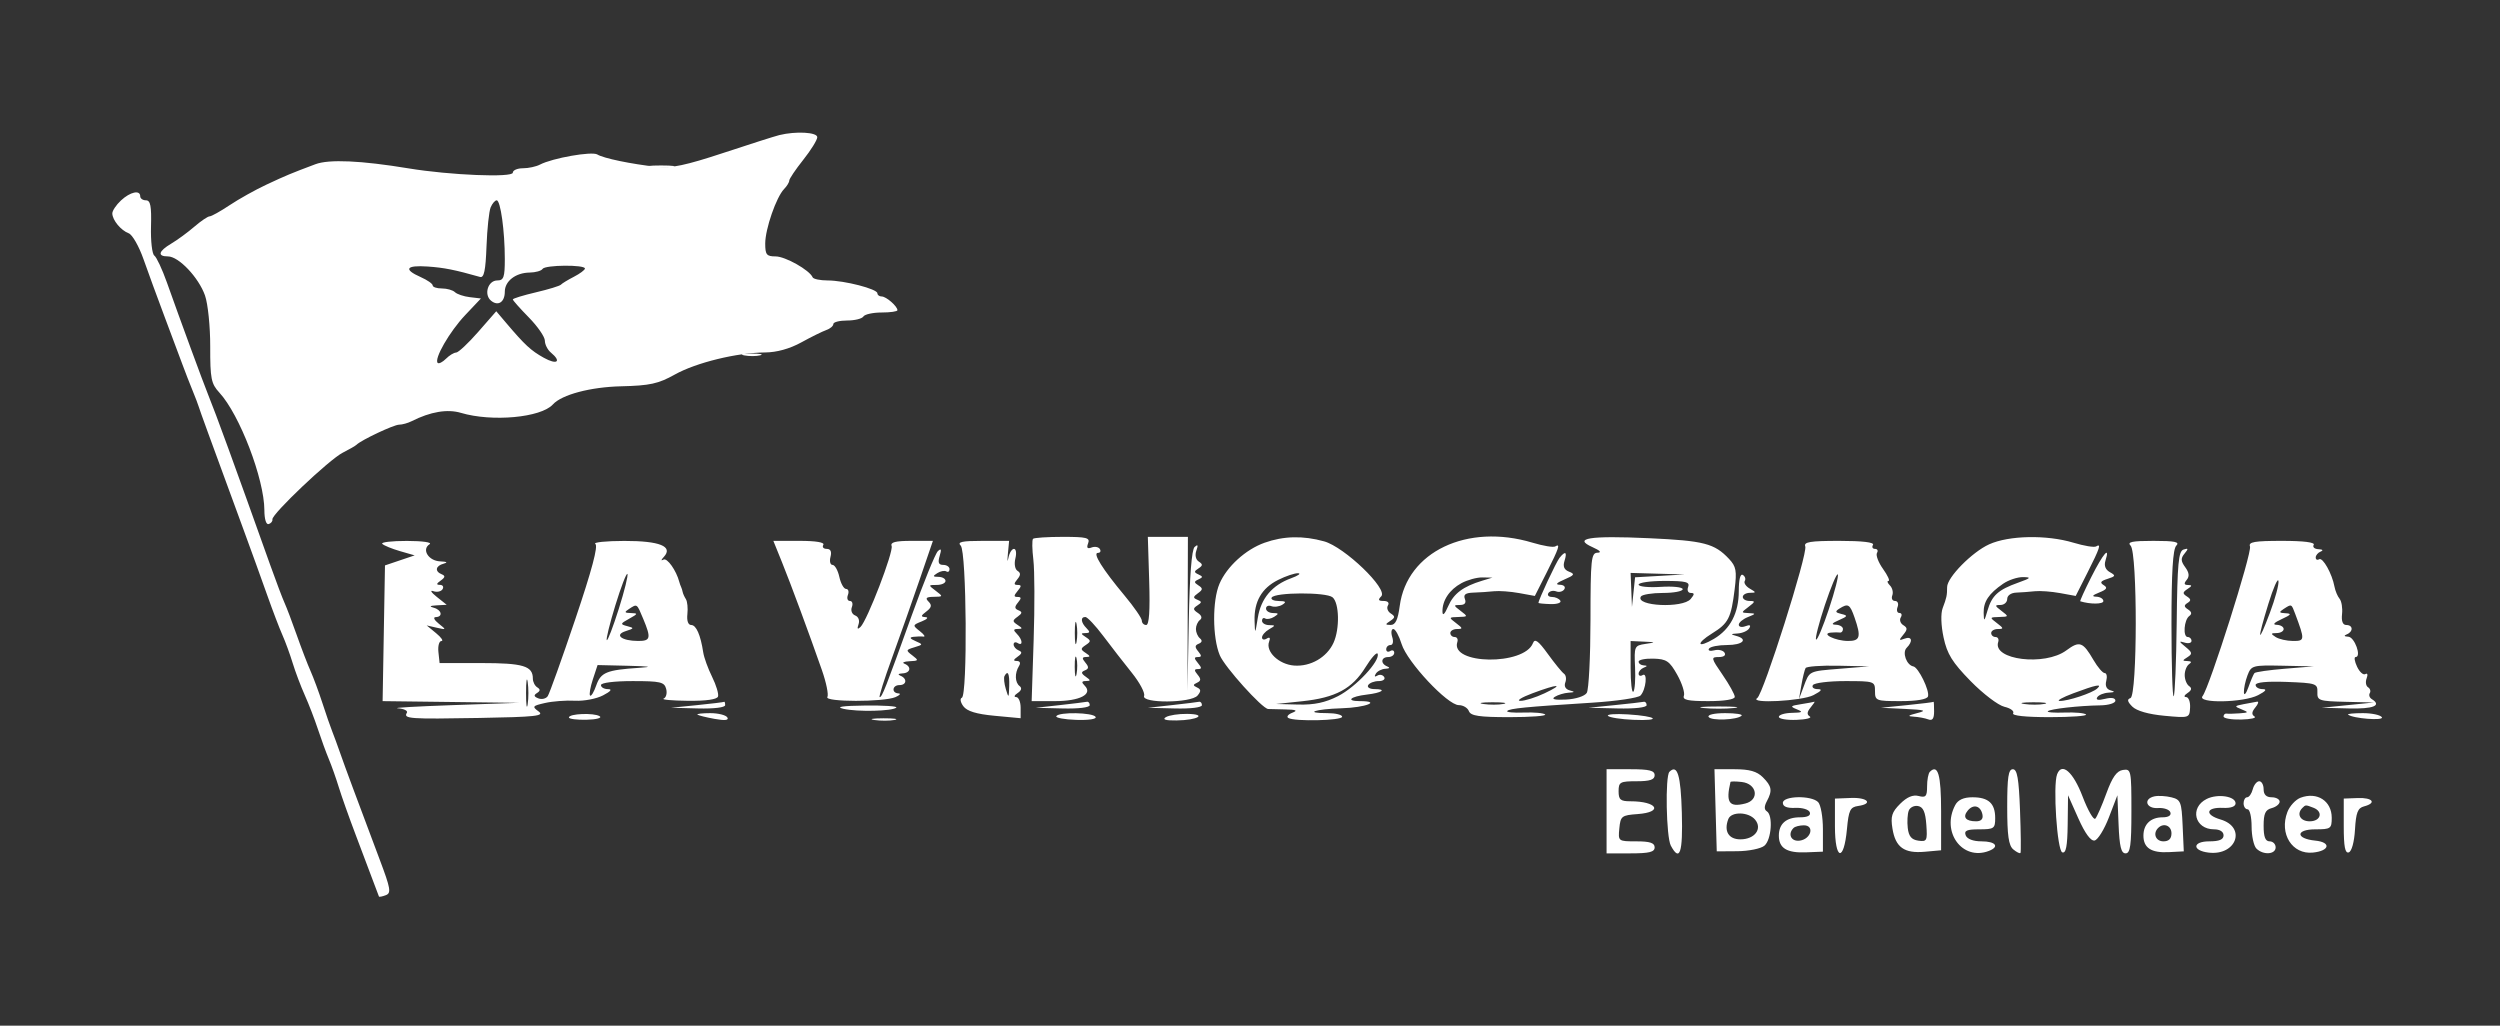 <svg width="624" height="256" viewBox="0 0 624 256" fill="none" xmlns="http://www.w3.org/2000/svg">
<rect x="0" y="0" width="624" height="256" fill="#333333" stroke="none"/>
<path fill-rule="evenodd" clip-rule="evenodd" d="M194.5 33.723C193.4 33.993 187.1 36.001 180.5 38.184C171.203 41.26 167.486 42.042 164 41.657C157.507 40.939 150.635 39.511 149.096 38.559C147.731 37.716 137.874 39.455 134.764 41.088C133.809 41.59 131.896 42 130.514 42C129.131 42 128 42.492 128 43.094C128 44.373 112.308 43.73 102 42.029C90.116 40.068 82.129 39.71 78.732 40.987C72.548 43.311 71.471 43.76 66.5 46.084C63.75 47.37 59.619 49.677 57.32 51.211C55.021 52.745 52.771 54.001 52.32 54.001C51.869 54.002 50.15 55.166 48.5 56.588C46.85 58.01 44.263 59.907 42.75 60.802C39.538 62.705 39.203 64 41.923 64C44.598 64 49.583 69.257 51.168 73.749C51.897 75.817 52.482 81.537 52.471 86.5C52.454 94.523 52.702 95.771 54.757 98C59.809 103.478 65.964 119.553 65.988 127.333C65.995 129.618 66.434 131.022 67.075 130.808C67.666 130.611 68.079 130.086 67.993 129.641C67.75 128.389 82.192 114.686 85.53 113.002C87.164 112.177 88.725 111.277 89 111.002C90.157 109.841 98.303 106 99.608 106C100.389 106 101.809 105.605 102.764 105.123C107.436 102.762 111.673 102.047 115.043 103.05C122.799 105.359 135.019 104.24 138 100.948C140.213 98.504 147.367 96.601 155.018 96.42C162.21 96.251 164.297 95.794 168.427 93.489C173.78 90.5 183.944 88.016 191 87.972C193.87 87.954 197.13 87.046 200 85.465C202.475 84.101 205.287 82.711 206.25 82.376C207.213 82.041 208 81.369 208 80.883C208 80.398 209.548 80 211.441 80C213.334 80 215.16 79.55 215.5 79C215.84 78.45 217.891 78 220.059 78C222.227 78 224 77.743 224 77.429C224 76.447 221.196 74 220.071 74C219.482 74 219 73.643 219 73.207C219 72.127 210.756 70 206.569 70C204.698 70 203.017 69.646 202.833 69.214C202.075 67.425 196.007 64 193.596 64C191.339 64 191 63.579 191 60.783C191 57.155 193.762 49.179 195.712 47.179C196.42 46.452 197 45.503 197 45.069C197 44.636 198.571 42.306 200.49 39.891C202.41 37.476 203.985 34.938 203.99 34.25C204 32.995 198.67 32.699 194.5 33.723ZM30.189 50.039C28.985 51.16 28.014 52.623 28.032 53.289C28.076 54.968 30.177 57.503 32.132 58.235C33.03 58.572 34.686 61.469 35.812 64.673C36.938 67.878 39.298 74.325 41.056 79C42.814 83.675 44.834 89.075 45.545 91C46.257 92.925 47.394 95.85 48.073 97.5C48.752 99.15 49.439 100.95 49.599 101.5C49.873 102.438 52.342 109.213 60.712 132C62.631 137.225 65.316 144.65 66.677 148.5C68.038 152.35 69.754 156.85 70.49 158.5C71.225 160.15 72.378 163.3 73.051 165.5C73.724 167.7 75.082 171.3 76.069 173.5C77.055 175.7 78.531 179.525 79.348 182C80.164 184.475 81.398 187.85 82.088 189.5C82.779 191.15 83.893 194.3 84.565 196.5C85.236 198.7 87.153 204.1 88.824 208.5C90.494 212.9 92.446 218.075 93.161 220C93.875 221.925 94.517 223.623 94.587 223.774C94.657 223.924 95.428 223.773 96.3 223.438C97.684 222.907 97.494 221.784 94.815 214.665C88.959 199.098 86.133 191.483 84.92 188C84.249 186.075 83.341 183.6 82.901 182.5C82.461 181.4 81.37 178.25 80.478 175.5C79.585 172.75 78.252 169.15 77.516 167.5C76.779 165.85 75.225 161.8 74.062 158.5C72.9 155.2 71.536 151.6 71.031 150.5C70.526 149.4 68.909 145.125 67.437 141C58.284 115.337 53.953 103.454 51.947 98.5C50.646 95.284 45.146 80.319 41.657 70.5C40.484 67.2 39.071 64.18 38.517 63.79C37.963 63.399 37.592 60.136 37.692 56.54C37.833 51.437 37.558 50 36.437 50C35.646 50 35 49.55 35 49C35 47.337 32.512 47.874 30.189 50.039ZM122.471 51.75C122.062 52.712 121.594 57.1 121.431 61.5C121.207 67.539 120.811 69.408 119.817 69.126C113.504 67.336 110.862 66.81 106.75 66.524C101.329 66.148 100.617 67.22 105 69.16C106.65 69.891 108 70.828 108 71.244C108 71.66 109.035 72 110.3 72C111.565 72 113.028 72.415 113.55 72.923C114.073 73.431 115.746 73.993 117.268 74.173L120.037 74.5L116.111 78.654C112.198 82.793 108.278 89.611 109.25 90.583C109.532 90.865 110.458 90.399 111.31 89.548C112.161 88.696 113.304 88 113.851 88C114.398 88 116.875 85.68 119.356 82.844L123.866 77.687L126.33 80.594C131.02 86.126 132.514 87.508 135.75 89.307C139.055 91.144 140.231 90.266 137.5 88C136.675 87.315 136 85.982 136 85.037C136 84.092 134.2 81.482 132 79.238C129.8 76.993 128 74.969 128 74.738C128 74.508 130.588 73.711 133.75 72.968C136.912 72.225 139.725 71.365 140 71.057C140.275 70.749 141.738 69.859 143.25 69.079C144.762 68.3 146 67.374 146 67.022C146 66.029 136.045 66.117 135.429 67.115C135.128 67.602 133.671 68.014 132.191 68.032C128.716 68.073 126 70.165 126 72.801C126 75.422 124.326 76.516 122.559 75.049C120.712 73.516 121.797 70 124.117 70C125.727 70 126 69.223 126 64.64C126 57.686 124.935 50 123.971 50C123.555 50 122.879 50.788 122.471 51.75Z" fill="white"/>
<path fill-rule="evenodd" clip-rule="evenodd" d="M162.25 41.716C163.762 41.945 166.238 41.945 167.75 41.716C169.262 41.487 168.025 41.3 165 41.3C161.975 41.3 160.738 41.487 162.25 41.716ZM185.762 88.707C187.006 88.946 188.806 88.937 189.762 88.687C190.718 88.437 189.7 88.241 187.5 88.252C185.3 88.263 184.518 88.468 185.762 88.707ZM257.845 134.489C257.576 134.758 257.613 137.12 257.928 139.739C258.243 142.357 258.275 151.363 258 159.752L257.5 175.004L263.321 175.002C269.544 175 272.867 173.267 270.736 171.136C269.888 170.288 269.968 169.996 271.05 169.985C272.286 169.972 272.279 169.813 271 168.909C269.832 168.082 269.786 167.732 270.792 167.327C271.784 166.926 271.813 166.48 270.919 165.403C270.017 164.315 270.063 163.997 271.128 163.985C272.207 163.973 272.18 163.759 271 162.985C269.667 162.109 269.667 161.889 271 161C272.333 160.111 272.333 159.891 271 159.015C269.724 158.178 269.716 158.028 270.95 158.015C272.078 158.003 272.133 157.733 271.2 156.8C269.779 155.379 269.634 154 270.906 154C271.405 154 273.417 156.137 275.378 158.75C277.34 161.363 280.548 165.495 282.509 167.933C284.469 170.372 285.846 172.959 285.568 173.683C284.831 175.604 297.321 175.523 298.919 173.597C299.813 172.52 299.783 172.056 298.792 171.597C297.736 171.109 297.736 170.891 298.792 170.403C299.783 169.944 299.813 169.48 298.919 168.403C298.026 167.327 298.045 167 299 167C299.993 167 299.993 166.697 299 165.5C298.007 164.303 298.007 164 299 164C299.955 164 299.974 163.673 299.081 162.597C298.187 161.52 298.216 161.074 299.208 160.673C300.042 160.337 300.145 159.859 299.5 159.326C298.95 158.872 298.5 157.825 298.5 157C298.5 156.175 298.95 155.162 299.5 154.75C300.127 154.279 299.941 153.627 299 153C297.752 152.168 297.729 151.853 298.863 151.121C300.014 150.379 300.014 150.157 298.863 149.697C297.745 149.25 297.77 148.959 299 148.076C300.249 147.18 300.272 146.853 299.137 146.121C297.986 145.379 297.986 145.145 299.137 144.621C300.288 144.097 300.288 143.903 299.137 143.379C297.986 142.855 297.986 142.621 299.137 141.879C300.235 141.171 300.251 140.839 299.216 140.17C298.451 139.676 298.208 138.564 298.613 137.42C299.105 136.033 298.982 135.785 298.171 136.526C297.448 137.187 296.932 143.774 296.722 155.026L296.396 172.5L296.448 153.249L296.5 133.998H291.5H286.5L286.838 144.999C287.068 152.47 286.828 156 286.088 156C285.49 156 285 155.509 285 154.909C285 154.31 283.062 151.497 280.694 148.659C275.179 142.05 272.649 138 274.036 138C274.631 138 274.852 137.57 274.527 137.044C274.202 136.518 273.27 136.343 272.457 136.655C271.408 137.057 271.157 136.753 271.596 135.611C272.128 134.225 271.245 134 265.274 134C261.456 134 258.113 134.22 257.845 134.489ZM315.637 135.465C310.904 137.152 306.215 141.422 304.377 145.718C302.575 149.928 302.618 159.151 304.46 163.558C305.682 166.484 315.024 176.859 316.532 176.967C316.79 176.985 318.688 177.032 320.75 177.07C323.529 177.122 323.999 177.337 322.566 177.898C321.503 178.314 321.053 178.904 321.566 179.208C323.133 180.135 335 179.864 335 178.901C335 178.406 333.35 178 331.333 178C325.249 178 328.234 176.985 334.915 176.782C340.916 176.599 344.935 175 339.392 175C335.808 175 337.034 173.85 341.126 173.374C344.934 172.93 346.276 172 343.108 172C341.879 172 341.159 171.552 341.5 171C341.84 170.45 343.018 170 344.118 170C345.218 170 345.835 169.543 345.49 168.984C345.144 168.425 344.373 168.269 343.776 168.638C343.129 169.039 342.979 168.844 343.405 168.155C343.797 167.52 344.879 166.964 345.809 166.921C346.85 166.872 347.02 166.648 346.25 166.338C344.509 165.635 344.684 164 346.5 164C347.325 164 348 163.523 348 162.941C348 162.359 347.55 162.16 347 162.5C346.45 162.84 346 162.641 346 162.059C346 161.477 346.48 161 347.067 161C347.68 161 347.864 160.147 347.5 159C347.151 157.9 347.274 157 347.774 157C348.274 157 349.204 158.688 349.841 160.75C351.222 165.225 361.308 176 364.116 176C365.187 176 366.322 176.675 366.638 177.5C367.094 178.689 369.199 179 376.774 179C382.031 179 386.035 178.702 385.671 178.338C385.307 177.973 382.9 177.755 380.323 177.853C377.745 177.95 375.897 177.77 376.215 177.452C376.844 176.822 380.708 176.446 397.478 175.383C403.516 175 408.916 174.195 409.478 173.593C410.838 172.139 411.291 167.702 409.999 168.501C409.449 168.84 409 168.679 409 168.142C409 167.606 409.563 166.94 410.25 166.662C411.25 166.259 411.25 166.142 410.25 166.079C409.563 166.036 409 165.616 409 165.147C409 164.677 410.673 164.34 412.717 164.397C415.954 164.487 416.718 165.005 418.626 168.406C419.832 170.554 420.586 172.916 420.302 173.656C419.902 174.698 421.271 175 426.393 175C430.418 175 433 174.582 433 173.93C433 173.342 431.628 170.867 429.952 168.43C427.057 164.223 427.01 164 429.011 164C430.274 164 430.849 163.564 430.446 162.913C430.077 162.315 428.924 162.048 427.886 162.32C426.847 162.591 426.249 162.405 426.558 161.907C426.866 161.408 428.891 161 431.059 161C435.056 161 436.453 159.526 433.25 158.689C431.899 158.336 431.999 158.206 433.691 158.116C434.896 158.052 436.207 157.474 436.605 156.83C437.091 156.043 436.783 155.869 435.664 156.299C434.749 156.65 434 156.487 434 155.936C434 155.386 435.012 154.529 436.25 154.031C438.323 153.198 438.343 153.119 436.5 153.032C434.526 152.938 434.526 152.917 436.441 151.468C438.134 150.188 438.166 150 436.691 150C435.761 150 435 149.55 435 149C435 148.45 435.788 147.986 436.75 147.97C438.404 147.941 438.403 147.882 436.729 146.908C435.755 146.341 435.2 145.486 435.495 145.008C435.791 144.529 435.575 143.856 435.016 143.51C434.383 143.119 434 144.638 434 147.537C434 152.99 431.892 157.042 427.795 159.462C423.61 161.934 423.194 160.661 427.348 158.094C431.416 155.58 432.078 154.285 432.968 147.106C433.542 142.475 433.344 141.4 431.569 139.508C427.939 135.641 425.33 134.965 411.604 134.337C396.742 133.657 392.468 134.335 397.5 136.575C399.372 137.408 399.842 137.927 398.75 137.955C397.155 137.996 396.999 139.487 396.985 154.75C396.976 163.963 396.558 172.151 396.055 172.946C395.536 173.766 393.304 174.486 390.9 174.61C388.074 174.755 387.134 174.528 388.08 173.929C388.861 173.435 390.4 172.972 391.5 172.899C393.111 172.794 393.17 172.681 391.805 172.321C390.762 172.046 390.338 171.284 390.701 170.336C391.026 169.49 390.874 168.506 390.364 168.149C389.854 167.792 388.042 165.572 386.338 163.216C383.975 159.949 383.096 159.307 382.634 160.511C380.46 166.176 361.863 165.91 363.753 160.241C363.981 159.558 363.679 159 363.083 159C362.488 159 362 158.55 362 158C362 157.45 362.761 157 363.691 157C365.166 157 365.134 156.812 363.441 155.532C361.566 154.114 361.585 154.061 364 154C366.415 153.939 366.434 153.886 364.559 152.468C362.76 151.108 362.75 151 364.416 151C365.603 151 366.019 150.491 365.638 149.5C365.217 148.403 365.793 147.978 367.781 147.917C369.277 147.871 371.57 147.717 372.878 147.574C374.186 147.432 377.02 147.638 379.177 148.032L383.098 148.749L386.049 142.903C389.142 136.776 389.543 135.547 388.171 136.394C387.715 136.676 385.168 136.253 382.512 135.454C366.225 130.552 351.167 137.719 349.376 151.225C348.913 154.711 348.305 155.996 347.121 155.985C345.708 155.971 345.692 155.843 347 154.985C348.258 154.159 348.278 153.857 347.122 153.112C346.364 152.623 346.053 151.723 346.431 151.112C346.836 150.457 346.395 150 345.359 150C344.029 150 343.881 149.719 344.756 148.844C346.54 147.06 335.607 136.539 330.493 135.12C325.238 133.661 320.381 133.774 315.637 135.465ZM496.491 135.865C492.201 137.814 486 144.121 486 146.535C486 148.601 485.873 149.204 484.896 151.774C484.379 153.134 484.47 156.093 485.122 159.134C486.006 163.253 487.286 165.317 491.856 169.992C494.96 173.166 498.756 176.055 500.291 176.411C501.826 176.767 502.812 177.495 502.482 178.029C502.11 178.631 505.574 179 511.608 179C516.957 179 521.035 178.702 520.671 178.338C520.307 177.973 517.9 177.755 515.323 177.853C512.745 177.95 510.862 177.805 511.137 177.529C511.724 176.943 518.881 176.14 524.25 176.057C526.313 176.026 528 175.501 528 174.892C528 174.199 527.031 174.026 525.416 174.432C523.741 174.852 523.058 174.715 523.475 174.04C523.829 173.468 525.104 172.948 526.309 172.884C527.829 172.804 527.997 172.634 526.857 172.331C525.793 172.048 525.394 171.209 525.724 169.947C526.004 168.876 525.828 168 525.332 168C524.837 168 523.581 166.537 522.541 164.75C519.884 160.183 519.065 159.892 515.753 162.34C510.367 166.323 497.265 164.705 498.753 160.241C498.981 159.558 498.679 159 498.083 159C497.488 159 497 158.55 497 158C497 157.45 497.761 157 498.691 157C500.166 157 500.134 156.812 498.441 155.532C496.566 154.114 496.585 154.061 499 154C501.415 153.939 501.434 153.886 499.559 152.468C497.866 151.188 497.834 151 499.309 151C500.239 151 501 150.325 501 149.5C501 148.636 501.954 147.965 503.25 147.917C504.488 147.871 506.57 147.717 507.878 147.574C509.186 147.432 512.02 147.638 514.177 148.032L518.098 148.749L521.049 142.903C524.142 136.776 524.543 135.547 523.171 136.394C522.715 136.676 520.168 136.253 517.512 135.454C510.839 133.445 501.411 133.63 496.491 135.865ZM95.415 135.75C95.827 136.162 97.814 136.977 99.832 137.561L103.5 138.621L99.795 139.873L96.09 141.125L95.795 158.064L95.5 175.003L112.5 175.214L129.5 175.425L113 176C103.925 176.316 97.764 176.671 99.309 176.788C100.854 176.904 101.864 177.412 101.553 177.915C100.632 179.404 102.181 179.514 119.612 179.202C133.752 178.949 135.978 178.705 134.432 177.574C132.761 176.352 132.894 176.18 136.057 175.461C137.95 175.031 141.308 174.779 143.518 174.901C145.727 175.023 148.877 174.423 150.518 173.567C152.467 172.551 152.894 172.01 151.75 172.006C150.787 172.003 150 171.55 150 171C150 170.418 153.294 170 157.883 170C164.861 170 165.825 170.224 166.277 171.952C166.558 173.026 166.273 174.115 165.644 174.373C165.015 174.631 167.725 174.878 171.667 174.921C176.244 174.971 178.972 174.584 179.217 173.85C179.428 173.217 178.764 171.009 177.742 168.943C176.72 166.877 175.723 164.132 175.527 162.843C174.862 158.483 173.772 156 172.521 156C171.761 156 171.391 154.947 171.572 153.298C171.735 151.812 171.567 150.124 171.199 149.548C170.832 148.972 170.467 148.162 170.39 147.75C170.313 147.338 170.137 146.775 170 146.5C169.863 146.225 169.662 145.662 169.554 145.25C168.804 142.386 166.522 139.166 165.604 139.678C164.936 140.051 164.968 139.787 165.686 139.011C168.108 136.391 164.67 134.999 155.821 135.015C151.245 135.024 147.993 135.361 148.595 135.765C149.339 136.264 147.736 142.288 143.595 154.548C140.243 164.475 137.148 173.118 136.718 173.755C136.288 174.392 135.238 174.645 134.384 174.317C133.261 173.886 133.161 173.518 134.023 172.986C134.878 172.458 134.901 172.057 134.107 171.566C133.498 171.19 133 170.201 133 169.37C133 166.223 130.593 165.5 120.111 165.5H109.723L109.43 162.75C109.268 161.238 109.606 160 110.179 160C110.752 160 110.159 159.123 108.861 158.052L106.5 156.104L109 156.677C111.44 157.236 111.452 157.212 109.5 155.657C108.374 154.76 108.046 154.05 108.75 154.032C110.63 153.984 110.252 152.213 108.25 151.689C107.05 151.376 107.286 151.189 109 151.094L111.5 150.956L109 148.965C107.625 147.87 107.242 147.235 108.149 147.555C109.056 147.875 110.095 147.656 110.458 147.068C110.821 146.481 110.529 145.993 109.809 145.985C108.847 145.973 108.898 145.688 110 144.909C111.129 144.11 111.191 143.722 110.25 143.341C108.45 142.61 108.712 141.222 110.75 140.689C111.872 140.396 111.551 140.19 109.857 140.116C106.944 139.988 105.181 137.137 107.216 135.845C107.95 135.38 105.535 135.024 101.583 135.015C97.779 135.007 95.003 135.338 95.415 135.75ZM195.152 140.25C197.429 145.883 201.89 157.934 205.139 167.231C206.241 170.382 206.859 173.42 206.512 173.981C205.733 175.24 220.574 175.257 223.5 174C224.6 173.527 224.938 173.109 224.25 173.07C222.461 172.97 222.699 171 224.5 171C226.316 171 226.491 169.365 224.75 168.662C224.003 168.361 224.205 168.126 225.25 168.079C227.268 167.988 227.595 166.407 225.75 165.662C225.063 165.385 225.625 165.108 227 165.047C229.311 164.945 229.366 164.835 227.727 163.591C226.062 162.328 226.093 162.204 228.227 161.564C230.43 160.904 230.438 160.857 228.5 160.012C227.068 159.388 226.926 159.087 228 158.952C228.825 158.848 229.95 158.823 230.5 158.896C231.05 158.969 230.642 158.359 229.594 157.54C227.745 156.096 227.76 156.022 230.094 155.089C231.419 154.559 231.826 154.084 231 154.032C229.762 153.953 229.799 153.709 231.215 152.633C232.521 151.642 232.652 151.052 231.765 150.165C230.878 149.278 231.185 148.992 233.05 148.968C235.42 148.937 235.437 148.888 233.559 147.468C231.662 146.033 231.668 146 233.809 146C235.014 146 236 145.55 236 145C236 144.45 235.213 143.993 234.25 143.985C232.798 143.972 232.748 143.813 233.952 143.051C234.751 142.545 235.763 142.354 236.202 142.625C236.641 142.896 237 142.641 237 142.059C237 141.477 236.295 141 235.433 141C234.272 141 234.042 140.415 234.545 138.75C235.046 137.091 234.926 136.782 234.089 137.573C233.464 138.164 230.537 145.364 227.584 153.573C220.947 172.024 220.171 174 219.568 174C219.303 174 220.683 169.613 222.635 164.25C224.587 158.887 227.684 150.113 229.518 144.75L232.853 135H227.458C223.52 135 222.194 135.341 222.548 136.264C223.085 137.663 216.452 154.912 214.767 156.5C214.035 157.19 213.887 156.983 214.29 155.833C214.627 154.871 214.273 153.935 213.454 153.621C212.661 153.316 212.294 152.396 212.624 151.538C212.948 150.692 212.73 150 212.138 150C211.547 150 211.322 149.325 211.638 148.5C211.955 147.675 211.752 147 211.186 147C210.621 147 209.862 145.65 209.5 144C209.138 142.35 208.374 141 207.804 141C207.233 141 207.002 140.1 207.29 139C207.637 137.672 207.32 137 206.347 137C205.541 137 205.16 136.55 205.5 136C205.888 135.372 203.682 135 199.574 135H193.029L195.152 140.25ZM239.8 136.2C241.266 137.666 241.522 173.646 240.07 174.167C239.558 174.35 239.729 175.299 240.449 176.276C241.368 177.522 243.7 178.234 248.255 178.659L254.75 179.266V176.633C254.75 175.185 254.244 173.993 253.625 173.985C253.006 173.976 253.175 173.526 254 172.985C254.941 172.367 255.127 171.72 254.5 171.25C253.316 170.362 253.239 168.002 254.335 166.25C254.812 165.489 254.606 164.994 253.809 164.985C252.847 164.973 252.898 164.688 254 163.909C255.129 163.11 255.191 162.722 254.25 162.341C253.563 162.062 253 161.394 253 160.858C253 160.321 253.45 160.16 254 160.5C255.4 161.365 255.251 159.651 253.8 158.2C252.867 157.267 252.922 156.997 254.05 156.985C255.284 156.972 255.276 156.822 254 155.985C252.667 155.109 252.667 154.88 254 153.924C255.169 153.085 255.215 152.733 254.208 152.327C253.216 151.926 253.187 151.48 254.081 150.403C254.974 149.327 254.955 149 254 149C253.007 149 253.007 148.697 254 147.5C254.993 146.303 254.993 146 254 146C253.042 146 253.025 145.675 253.926 144.589C254.791 143.547 254.802 142.996 253.968 142.48C253.335 142.089 253.102 140.73 253.438 139.391C253.768 138.076 253.609 137 253.085 137C252.562 137 251.937 138.012 251.698 139.25C251.458 140.488 251.4 140.037 251.568 138.25L251.874 135H245.237C240.075 135 238.867 135.267 239.8 136.2ZM450.596 136.39C451.258 138.116 440.14 173.224 438.611 174.235C436.421 175.683 449.794 174.988 452.636 173.506C454.661 172.45 454.97 172.011 453.691 172.006C452.696 172.003 452.16 171.55 452.5 171C452.84 170.45 456.466 170 460.559 170C467.829 170 468 170.057 468 172.5C468 174.907 468.239 175 474.417 175C478.423 175 480.98 174.561 481.223 173.831C481.692 172.425 478.839 166.566 477.575 166.34C475.883 166.036 474.735 162.865 475.896 161.704C477.546 160.054 477.227 158.699 475.359 159.416C473.955 159.954 473.91 159.814 475.044 158.447C476.139 157.128 476.141 156.705 475.058 156.036C474.335 155.589 474.053 154.723 474.431 154.112C474.809 153.5 474.656 153 474.09 153C473.525 153 473.322 152.325 473.638 151.5C473.955 150.674 473.668 150 473 150C472.332 150 472.024 149.38 472.315 148.622C472.606 147.864 472.339 146.739 471.722 146.122C471.105 145.505 470.946 145 471.368 145C471.791 145 471.177 143.653 470.005 142.007C468.833 140.361 468.154 138.561 468.496 138.007C468.838 137.453 468.615 137 468 137C467.385 137 467.16 136.55 467.5 136C467.895 135.362 464.854 135 459.09 135C451.793 135 450.165 135.267 450.596 136.39ZM531.8 136.2C533.537 137.937 533.498 173.667 531.759 174.247C530.861 174.546 530.989 175.132 532.222 176.365C533.291 177.434 536.266 178.286 540.213 178.654C546.453 179.236 546.501 179.22 546.644 176.62C546.724 175.179 546.274 173.993 545.644 173.985C545.015 173.976 545.175 173.526 546 172.985C547.032 172.307 547.157 171.766 546.401 171.25C545.797 170.838 545.303 169.6 545.303 168.5C545.303 167.4 545.797 166.169 546.401 165.765C547.114 165.289 546.973 165.02 546 165C544.67 164.973 544.67 164.862 545.995 164.024C547.279 163.212 547.209 162.85 545.495 161.458C543.841 160.114 543.799 159.931 545.25 160.387C546.212 160.69 547 160.501 547 159.969C547 159.436 546.578 159 546.062 159C544.807 159 545.126 154.699 546.452 153.75C547.151 153.25 547.048 152.709 546.143 152.125C545.103 151.454 545.07 151.075 546 150.5C546.93 149.925 546.897 149.546 545.857 148.875C544.732 148.149 544.756 147.832 546 147.015C547.18 146.241 547.207 146.027 546.128 146.015C545.142 146.004 545.048 145.647 545.795 144.747C546.528 143.864 546.422 142.93 545.434 141.579C544.317 140.051 544.283 139.362 545.267 138.169C546.273 136.95 546.224 136.766 545 137.171C543.752 137.584 543.467 140.65 543.304 155.447C543.196 165.225 542.858 173.475 542.554 173.78C542.249 174.084 542 166.023 542 155.867C542 142.837 542.353 137.047 543.2 136.2C544.133 135.267 542.867 135 537.5 135C532.133 135 530.867 135.267 531.8 136.2ZM561.597 136.392C562.163 137.867 551.466 171.623 549.759 173.75C548.262 175.615 559.988 175.409 563.636 173.506C565.558 172.504 565.924 172.01 564.75 172.006C563.788 172.003 563 171.531 563 170.958C563 170.3 565.855 170.023 570.75 170.208C578.061 170.483 578.496 170.627 578.421 172.75C578.346 174.863 578.771 175.01 585.421 175.173L592.5 175.345L586 176L579.5 176.655L586.25 176.827C592.419 176.985 594.589 176.1 591.984 174.49C591.425 174.144 591.207 173.474 591.5 173C591.793 172.526 591.595 171.868 591.06 171.537C590.525 171.206 590.369 170.202 590.714 169.304C591.06 168.4 590.922 167.93 590.404 168.251C589.889 168.569 588.954 167.743 588.328 166.415C587.701 165.087 587.533 164 587.955 164C589.513 164 587.718 158.998 586.133 158.921C585.097 158.871 584.957 158.658 585.75 158.338C587.426 157.662 587.346 156 585.638 156C584.748 156 584.379 155.055 584.574 153.276C584.739 151.778 584.461 150.055 583.956 149.448C583.452 148.84 582.88 147.478 582.685 146.422C582.088 143.188 579.757 139.032 578.854 139.59C578.384 139.881 578 139.679 578 139.142C578 138.606 578.563 137.94 579.25 137.662C579.975 137.37 579.74 137.125 578.691 137.079C577.696 137.036 577.16 136.55 577.5 136C577.894 135.363 575.021 135 569.59 135C562.714 135 561.166 135.27 561.597 136.392ZM389.25 139.25C388.426 140.285 384 149.748 384 150.475C384 150.596 385.358 150.734 387.018 150.781C388.678 150.829 389.776 150.447 389.459 149.934C389.142 149.42 388.207 149 387.382 149C386.557 149 386.148 148.57 386.473 148.044C386.798 147.518 387.679 147.323 388.431 147.612C389.183 147.9 390.095 147.656 390.458 147.068C390.831 146.465 390.331 145.98 389.309 145.955C388.125 145.925 388.525 145.472 390.466 144.645C392.977 143.574 393.158 143.275 391.647 142.695C390.405 142.218 390.056 141.4 390.498 140.005C391.222 137.724 390.711 137.415 389.25 139.25ZM522 144C520.334 147.3 519.09 150.037 519.236 150.082C521.727 150.857 525 150.83 525 150.034C525 149.465 524.212 148.971 523.25 148.937C522.016 148.892 522.23 148.582 523.976 147.885C525.856 147.135 526.125 146.695 525.094 146.058C524.061 145.42 524.285 145.044 526.031 144.49C528.079 143.84 528.142 143.659 526.619 142.807C525.512 142.187 525.127 141.175 525.524 139.926C526.746 136.073 524.957 138.142 522 144ZM153.591 151.091C152.191 155.649 151.227 159.561 151.45 159.783C151.672 160.005 153.024 156.482 154.455 151.955C155.885 147.427 156.848 143.515 156.596 143.262C156.343 143.01 154.991 146.532 153.591 151.091ZM319.014 144.752C314.906 146.812 312.987 150.16 313.14 155C313.247 158.384 313.273 158.358 313.948 154.205C314.735 149.363 317.522 146.057 322.276 144.326C324.049 143.68 324.825 143.119 324 143.078C323.175 143.037 320.931 143.79 319.014 144.752ZM407.168 147.25L407.336 151.5L407.726 147.796L408.115 144.092L414.308 143.739L420.5 143.385L413.75 143.193L407 143L407.168 147.25ZM455.5 151C454.011 155.47 453.019 159.352 453.294 159.627C453.569 159.902 455.011 156.47 456.5 152C457.989 147.53 458.981 143.648 458.706 143.373C458.431 143.098 456.989 146.53 455.5 151ZM364.775 145.559C361.775 147.187 359.979 149.889 360.039 152.684C360.064 153.828 360.589 153.326 361.458 151.329C362.841 148.148 365.172 146.396 369.942 144.948L372.5 144.172L370 144.126C368.625 144.101 366.274 144.746 364.775 145.559ZM499.973 145.704C496.38 148.18 495.056 150.172 495.122 153C495.175 155.251 495.27 155.189 496.086 152.376C497.17 148.639 498.74 147.214 503.741 145.429C506.908 144.299 507.102 144.081 504.973 144.044C503.582 144.02 501.332 144.767 499.973 145.704ZM566.206 150.655C563.316 160.031 563.481 161.159 566.548 153C567.893 149.425 568.862 145.825 568.702 145C568.542 144.175 567.419 146.72 566.206 150.655ZM409 145.92C409 146.426 411.475 146.68 414.5 146.484C417.525 146.288 420 146.549 420 147.064C420 147.579 417.777 148 415.059 148C412.341 148 409.869 148.403 409.565 148.895C408.077 151.302 420.022 151.883 422 149.5C422.978 148.322 422.981 148 422.015 148C421.333 148 421.042 147.332 421.362 146.5C421.837 145.262 420.808 145 415.469 145C411.911 145 409 145.414 409 145.92ZM317.41 149.146C317.12 149.616 317.921 150.007 319.191 150.015C320.933 150.027 321.154 150.25 320.091 150.923C319.316 151.413 318.078 151.583 317.341 151.3C316.603 151.018 316 151.284 316 151.893C316 152.502 316.788 153.007 317.75 153.015C319.202 153.028 319.252 153.187 318.048 153.949C317.249 154.455 316.237 154.646 315.798 154.375C315.359 154.104 315 154.359 315 154.941C315 155.523 315.788 156.014 316.75 156.03C318.417 156.059 318.417 156.109 316.75 157.08C315.788 157.641 315 158.554 315 159.109C315 159.664 315.526 159.793 316.17 159.395C316.927 158.927 317.14 159.193 316.774 160.148C315.828 162.613 319.178 165.828 323 166.123C327.102 166.44 331.186 164.082 332.846 160.439C334.434 156.954 334.296 150.49 332.603 149.086C331.014 147.767 318.231 147.818 317.41 149.146ZM157 152C155.754 152.805 155.839 152.978 157.5 153.02C159.296 153.066 159.251 153.209 157.056 154.425C154.79 155.679 154.754 155.815 156.556 156.283C158.339 156.746 158.307 156.85 156.165 157.533C153.252 158.462 155.139 159.962 159.25 159.985C162.396 160.002 162.564 159.287 160.551 154.468C158.929 150.586 159.054 150.673 157 152ZM459.105 151.914C457.985 152.623 458.084 152.886 459.605 153.246C461.282 153.644 461.212 153.821 459 154.784C457.203 155.567 456.992 155.891 458.25 155.937C459.212 155.971 460 156.45 460 157C460 157.55 459.663 157.947 459.25 157.882C458.837 157.816 457.825 157.823 457 157.897C454.364 158.132 458.1 159.967 461.25 159.985C464.296 160.002 464.586 158.979 462.902 154.149C461.73 150.787 461.292 150.529 459.105 151.914ZM570 152C568.752 152.807 568.835 152.986 570.5 153.066C572.082 153.142 571.873 153.449 569.5 154.536C567.602 155.405 567.143 155.926 568.25 155.955C569.212 155.98 570 156.45 570 157C570 157.55 569.212 158.007 568.25 158.015C566.754 158.028 566.718 158.172 568 159C568.825 159.533 570.768 159.976 572.317 159.985C575.307 160.001 575.327 159.762 572.891 153.25C571.93 150.679 571.998 150.709 570 152ZM268.272 158C268.272 160.475 268.467 161.488 268.706 160.25C268.944 159.012 268.944 156.988 268.706 155.75C268.467 154.512 268.272 155.525 268.272 158ZM407 166.667C407 170.333 407.307 173.027 407.682 172.652C408.056 172.277 408.25 169.535 408.112 166.558C407.87 161.316 407.95 161.133 410.681 160.723C413.39 160.316 413.373 160.294 410.25 160.15L407 160V166.667ZM340.83 166.539C337.508 171.923 333.348 174.155 325 175.033L318.5 175.716L324.038 175.858C328.022 175.96 330.812 175.369 333.98 173.75C338.441 171.471 344.52 164.972 343.86 163.187C343.662 162.651 342.299 164.16 340.83 166.539ZM268.252 166.5C268.263 168.7 268.468 169.482 268.707 168.238C268.946 166.994 268.937 165.194 268.687 164.238C268.437 163.282 268.241 164.3 268.252 166.5ZM147.978 169.567C147.33 171.529 147.018 173.352 147.285 173.618C147.551 173.884 148.242 172.745 148.82 171.086C149.959 167.821 151.399 167.228 159.5 166.692C163.083 166.454 162.325 166.309 156.828 166.18L149.155 166L147.978 169.567ZM450.677 166.75C450.434 167.162 449.963 169.075 449.629 171L449.024 174.5L450.149 171.5C451.693 167.384 451.322 167.569 459.33 166.912L466.5 166.323L458.809 166.162C454.579 166.073 450.919 166.338 450.677 166.75ZM560.975 168.565C560.439 169.976 560.036 171.888 560.079 172.815C560.122 173.742 560.634 173.15 561.216 171.5C561.798 169.85 562.473 168.275 562.717 168C562.961 167.725 566.387 167.235 570.33 166.912L577.5 166.323L569.725 166.162C562.235 166.006 561.915 166.094 560.975 168.565ZM131.3 173C131.3 176.025 131.487 177.262 131.716 175.75C131.945 174.238 131.945 171.762 131.716 170.25C131.487 168.738 131.3 169.975 131.3 173ZM250.717 168.75C250.496 169.162 250.649 170.625 251.058 172C251.752 174.337 251.807 174.288 251.9 171.25C251.996 168.115 251.555 167.183 250.717 168.75ZM382.5 173.045C379.75 174.075 378.4 174.924 379.5 174.932C380.6 174.941 383.3 174.096 385.5 173.055C390.622 170.631 388.964 170.626 382.5 173.045ZM517.5 173.045C514.75 174.075 513.22 174.936 514.101 174.958C516.129 175.011 522.197 173.002 523.45 171.864C524.858 170.583 523.195 170.914 517.5 173.045ZM174 176L167.5 176.655L174.25 176.827C178.198 176.928 181 176.585 181 176C181 175.45 180.887 175.078 180.75 175.173C180.613 175.268 177.575 175.64 174 176ZM264.5 176L258.5 176.664L265.25 176.832C269.195 176.93 272 176.585 272 176C272 175.45 271.663 175.076 271.25 175.168C270.837 175.261 267.8 175.635 264.5 176ZM292.5 176L286.5 176.664L293.25 176.832C297.195 176.93 300 176.585 300 176C300 175.45 299.663 175.076 299.25 175.168C298.837 175.261 295.8 175.635 292.5 176ZM370.264 175.718C371.784 175.947 374.034 175.941 375.264 175.704C376.494 175.467 375.25 175.279 372.5 175.286C369.75 175.294 368.744 175.488 370.264 175.718ZM403 176L396.5 176.655L403.75 176.827C408.032 176.929 411 176.591 411 176C411 175.45 410.663 175.078 410.25 175.173C409.837 175.268 406.575 175.64 403 176ZM449.5 175.768C446.853 176.182 446.735 176.332 448.5 177.048C450.143 177.715 449.921 177.872 447.25 177.93C445.462 177.968 444 178.416 444 178.924C444 179.432 445.984 179.77 448.409 179.677C450.834 179.583 452.326 179.201 451.724 178.829C450.953 178.353 451.016 177.685 451.937 176.576C452.656 175.709 453.077 175.067 452.872 175.15C452.668 175.232 451.15 175.51 449.5 175.768ZM476 176L469.5 176.655L475.5 176.946C480.526 177.189 481.013 177.361 478.5 178C476.205 178.584 476.009 178.791 477.668 178.882C478.861 178.947 480.492 179.252 481.293 179.559C482.335 179.959 482.75 179.389 482.75 177.559C482.75 176.152 482.694 175.078 482.625 175.173C482.556 175.268 479.575 175.64 476 176ZM505.264 175.718C506.784 175.947 509.034 175.941 510.264 175.704C511.494 175.467 510.25 175.279 507.5 175.286C504.75 175.294 503.744 175.488 505.264 175.718ZM560 175.761C557.667 176.217 557.633 176.303 559.5 177.054C561.333 177.792 561.292 177.875 559 178.048C557.625 178.152 556.163 178.184 555.75 178.118C555.337 178.053 555 178.381 555 178.846C555 179.311 556.982 179.649 559.404 179.596C561.826 179.543 563.317 179.197 562.718 178.826C561.955 178.355 562.021 177.68 562.937 176.576C563.656 175.709 563.852 175.061 563.372 175.136C562.893 175.211 561.375 175.492 560 175.761ZM210.5 176.914C213.931 177.724 222.814 177.519 223.724 176.609C224.059 176.274 220.546 176.046 215.917 176.102C210.265 176.171 208.486 176.438 210.5 176.914ZM425.25 176.728C427.313 176.944 430.688 176.944 432.75 176.728C434.813 176.513 433.125 176.336 429 176.336C424.875 176.336 423.188 176.513 425.25 176.728ZM142 179.081C142 179.451 143.996 179.705 146.436 179.646C148.878 179.587 150.338 179.196 149.686 178.776C148.273 177.868 142 178.117 142 179.081ZM174.083 178.367C174.313 178.569 176.232 179.048 178.348 179.431C180.969 179.905 181.987 179.788 181.539 179.064C181.178 178.479 179.259 178 177.274 178C175.29 178 173.854 178.165 174.083 178.367ZM263.657 178.75C263.403 179.162 265.634 179.582 268.615 179.682C271.757 179.788 273.792 179.473 273.458 178.932C272.774 177.825 264.322 177.668 263.657 178.75ZM290.991 179.006C290.046 179.59 290.935 179.862 293.667 179.824C299.034 179.75 301.452 178.256 296.319 178.185C294.167 178.155 291.769 178.525 290.991 179.006ZM401.358 178.691C401.762 179.095 404.6 179.534 407.666 179.666C414.93 179.978 413.723 178.771 406.31 178.31C403.182 178.115 400.954 178.287 401.358 178.691ZM426.469 178.95C427.092 179.958 433.625 179.708 434.698 178.635C435.047 178.286 433.207 178 430.608 178C427.879 178 426.13 178.401 426.469 178.95ZM586.083 178.361C587.215 179.341 595.093 179.96 594.515 179.024C594.167 178.461 592.034 178 589.774 178C587.515 178 585.854 178.162 586.083 178.361ZM218.264 179.718C219.784 179.947 222.034 179.941 223.264 179.704C224.494 179.467 223.25 179.279 220.5 179.286C217.75 179.294 216.744 179.488 218.264 179.718ZM401 202.5V213H407C411.667 213 413 212.667 413 211.5C413 210.386 411.826 210 408.437 210C403.891 210 403.874 209.988 404.187 206.75C404.481 203.699 404.761 203.481 408.75 203.193C415.249 202.722 413.687 200 406.918 200C404.472 200 404 199.596 404 197.5C404 195.204 404.367 195 408.5 195C411.833 195 413 194.611 413 193.5C413 192.333 411.667 192 407 192H401V202.5ZM416.688 192.646C415.601 193.732 415.888 208.922 417.035 211.066C419.277 215.255 420.067 212.89 419.785 202.831C419.522 193.448 418.674 190.659 416.688 192.646ZM428.215 202.25L428.5 212.5L433.641 212.463C436.468 212.443 439.506 211.825 440.391 211.091C442.16 209.623 442.593 203.485 440.997 202.498C440.327 202.084 440.327 201.257 440.997 200.005C442.434 197.321 442.257 196.257 440 194C438.53 192.53 436.667 192 432.965 192H427.93L428.215 202.25ZM481.688 192.646C481.309 193.024 481 194.661 481 196.283C481 198.792 480.685 199.151 478.89 198.681C477.461 198.308 475.969 198.94 474.271 200.638C472.19 202.719 471.864 203.773 472.358 206.82C473.118 211.502 475.291 213.06 480.418 212.598L484.5 212.231V202.449C484.5 193.365 483.713 190.621 481.688 192.646ZM501 201.378C501 208.559 501.357 211.051 502.524 212.02C503.362 212.716 504.168 213.108 504.314 212.893C504.46 212.677 504.407 207.887 504.196 202.25C503.898 194.291 503.498 192 502.406 192C501.298 192 501 193.986 501 201.378ZM513.456 193.255C512.377 196.066 513.456 212.324 514.75 212.753C515.669 213.057 516.024 211.223 516.092 205.833L516.184 198.5L518.763 204.29C520.429 208.028 521.864 209.978 522.812 209.79C523.62 209.631 525.23 207.025 526.391 204L528.5 198.5L528.794 205.75C529.019 211.296 529.43 213 530.544 213C531.727 213 532 211.018 532 202.43C532 192.231 531.926 191.872 529.882 192.18C528.334 192.414 527.226 193.979 525.76 198C524.658 201.025 523.414 203.874 522.996 204.331C522.579 204.789 521.15 202.316 519.821 198.836C517.458 192.648 514.638 190.175 513.456 193.255ZM431.926 195.184C430.715 200.339 431.566 201.577 435.622 200.559C439.225 199.655 438.571 195.623 434.75 195.184C433.238 195.01 431.967 195.01 431.926 195.184ZM562.29 197C562.002 198.1 561.369 199 560.883 199C560.398 199 560 199.675 560 200.5C560 201.325 560.45 202 561 202C561.55 202 562 203.935 562 206.3C562 208.665 562.54 211.14 563.2 211.8C564.889 213.489 568 213.294 568 211.5C568 210.675 567.325 210 566.5 210C565.424 210 565 208.902 565 206.117C565 203.074 565.433 202.12 567 201.71C568.1 201.423 569 200.695 569 200.094C569 199.492 568.1 199 567 199C565.667 199 565 198.333 565 197C565 195.9 564.508 195 563.906 195C563.305 195 562.577 195.9 562.29 197ZM537.75 198.769C534.89 199.386 535.657 201.901 538.641 201.688C540.093 201.585 541.481 202.063 541.724 202.75C541.998 203.524 541.259 204 539.783 204C536.814 204 535 205.736 535 208.578C535 211.64 536.964 212.919 541.32 212.694L545.071 212.5L544.785 206.068C544.523 200.146 544.302 199.588 542 199.014C540.625 198.671 538.712 198.561 537.75 198.769ZM550.787 199.419C546.462 201.575 547.776 207 552.622 207C554.069 207 555 207.587 555 208.5C555 209.554 553.935 210 551.417 210C547.213 210 547.098 212.315 551.278 212.812C558.221 213.636 560.786 206.467 554.237 204.539C550.196 203.35 550.604 201.448 554.857 201.647C556.822 201.74 558 201.315 558 200.514C558 198.734 553.524 198.055 550.787 199.419ZM574.235 199.105C572.99 199.568 571.502 201.178 570.93 202.684C568.861 208.125 572.13 213.32 577.298 212.804C581.509 212.384 581.937 210.216 577.888 209.818C572.935 209.331 572.959 207 577.917 207C581.748 207 582 206.823 582 204.122C582 199.918 578.365 197.569 574.235 199.105ZM445 200.397C445 201.329 446.048 201.746 448.143 201.647C449.876 201.566 451.484 202.061 451.727 202.75C452.013 203.563 451.158 204 449.283 204C445.846 204 444 205.6 444 208.578C444 211.708 446.001 212.934 450.798 212.743L455 212.575V206.988C455 203.914 454.46 200.86 453.8 200.2C452.072 198.472 445 198.63 445 200.397ZM458 206.247C458 214.776 460.23 215.278 461 206.922C461.432 202.242 461.808 201.456 463.75 201.18C467.619 200.631 466.204 199.006 462 199.171L458 199.328V206.247ZM488.035 200.934C484.448 207.638 489.788 214.937 496.418 212.393C499.156 211.343 498.14 210 494.607 210C492.513 210 490.994 209.426 490.638 208.5C490.186 207.322 490.915 207 494.031 207C497.711 207 498 206.796 498 204.2C498 200.526 496.337 199 492.335 199C490.131 199 488.734 199.628 488.035 200.934ZM585 206.245C585 211.335 585.331 213.058 586.25 212.755C586.984 212.513 587.626 210.162 587.806 207.063C588.052 202.823 588.495 201.683 590.056 201.275C593.276 200.433 592.244 199.052 588.5 199.192L585 199.324V206.245ZM476.422 202.342C476.108 203.161 475.997 205.107 476.175 206.666C476.414 208.745 477.116 209.587 478.811 209.828C480.959 210.132 481.1 209.849 480.811 205.836C480.583 202.667 480.033 201.429 478.747 201.185C477.783 201.002 476.737 201.522 476.422 202.342ZM491.159 202.309C489.8 203.946 490.614 205 493.24 205C494.482 205 495.034 204.419 494.823 203.333C494.393 201.114 492.573 200.605 491.159 202.309ZM574.667 201.667C573.149 203.185 574.147 205 576.5 205C579.292 205 579.947 202.577 577.418 201.607C575.46 200.855 575.478 200.855 574.667 201.667ZM431.384 204.442C430.228 207.454 431.449 209.5 434.405 209.5C437.99 209.5 439.959 206.86 438.07 204.584C436.427 202.605 432.124 202.513 431.384 204.442ZM447.667 206.667C446.125 208.208 447.083 210.127 449.24 209.82C452.071 209.416 452.965 206 450.24 206C449.191 206 448.033 206.3 447.667 206.667ZM538.667 206.667C537.29 208.043 538.073 210 540 210C541.333 210 542 209.333 542 208C542 206.073 540.043 205.29 538.667 206.667Z" fill="white"/>
</svg>
